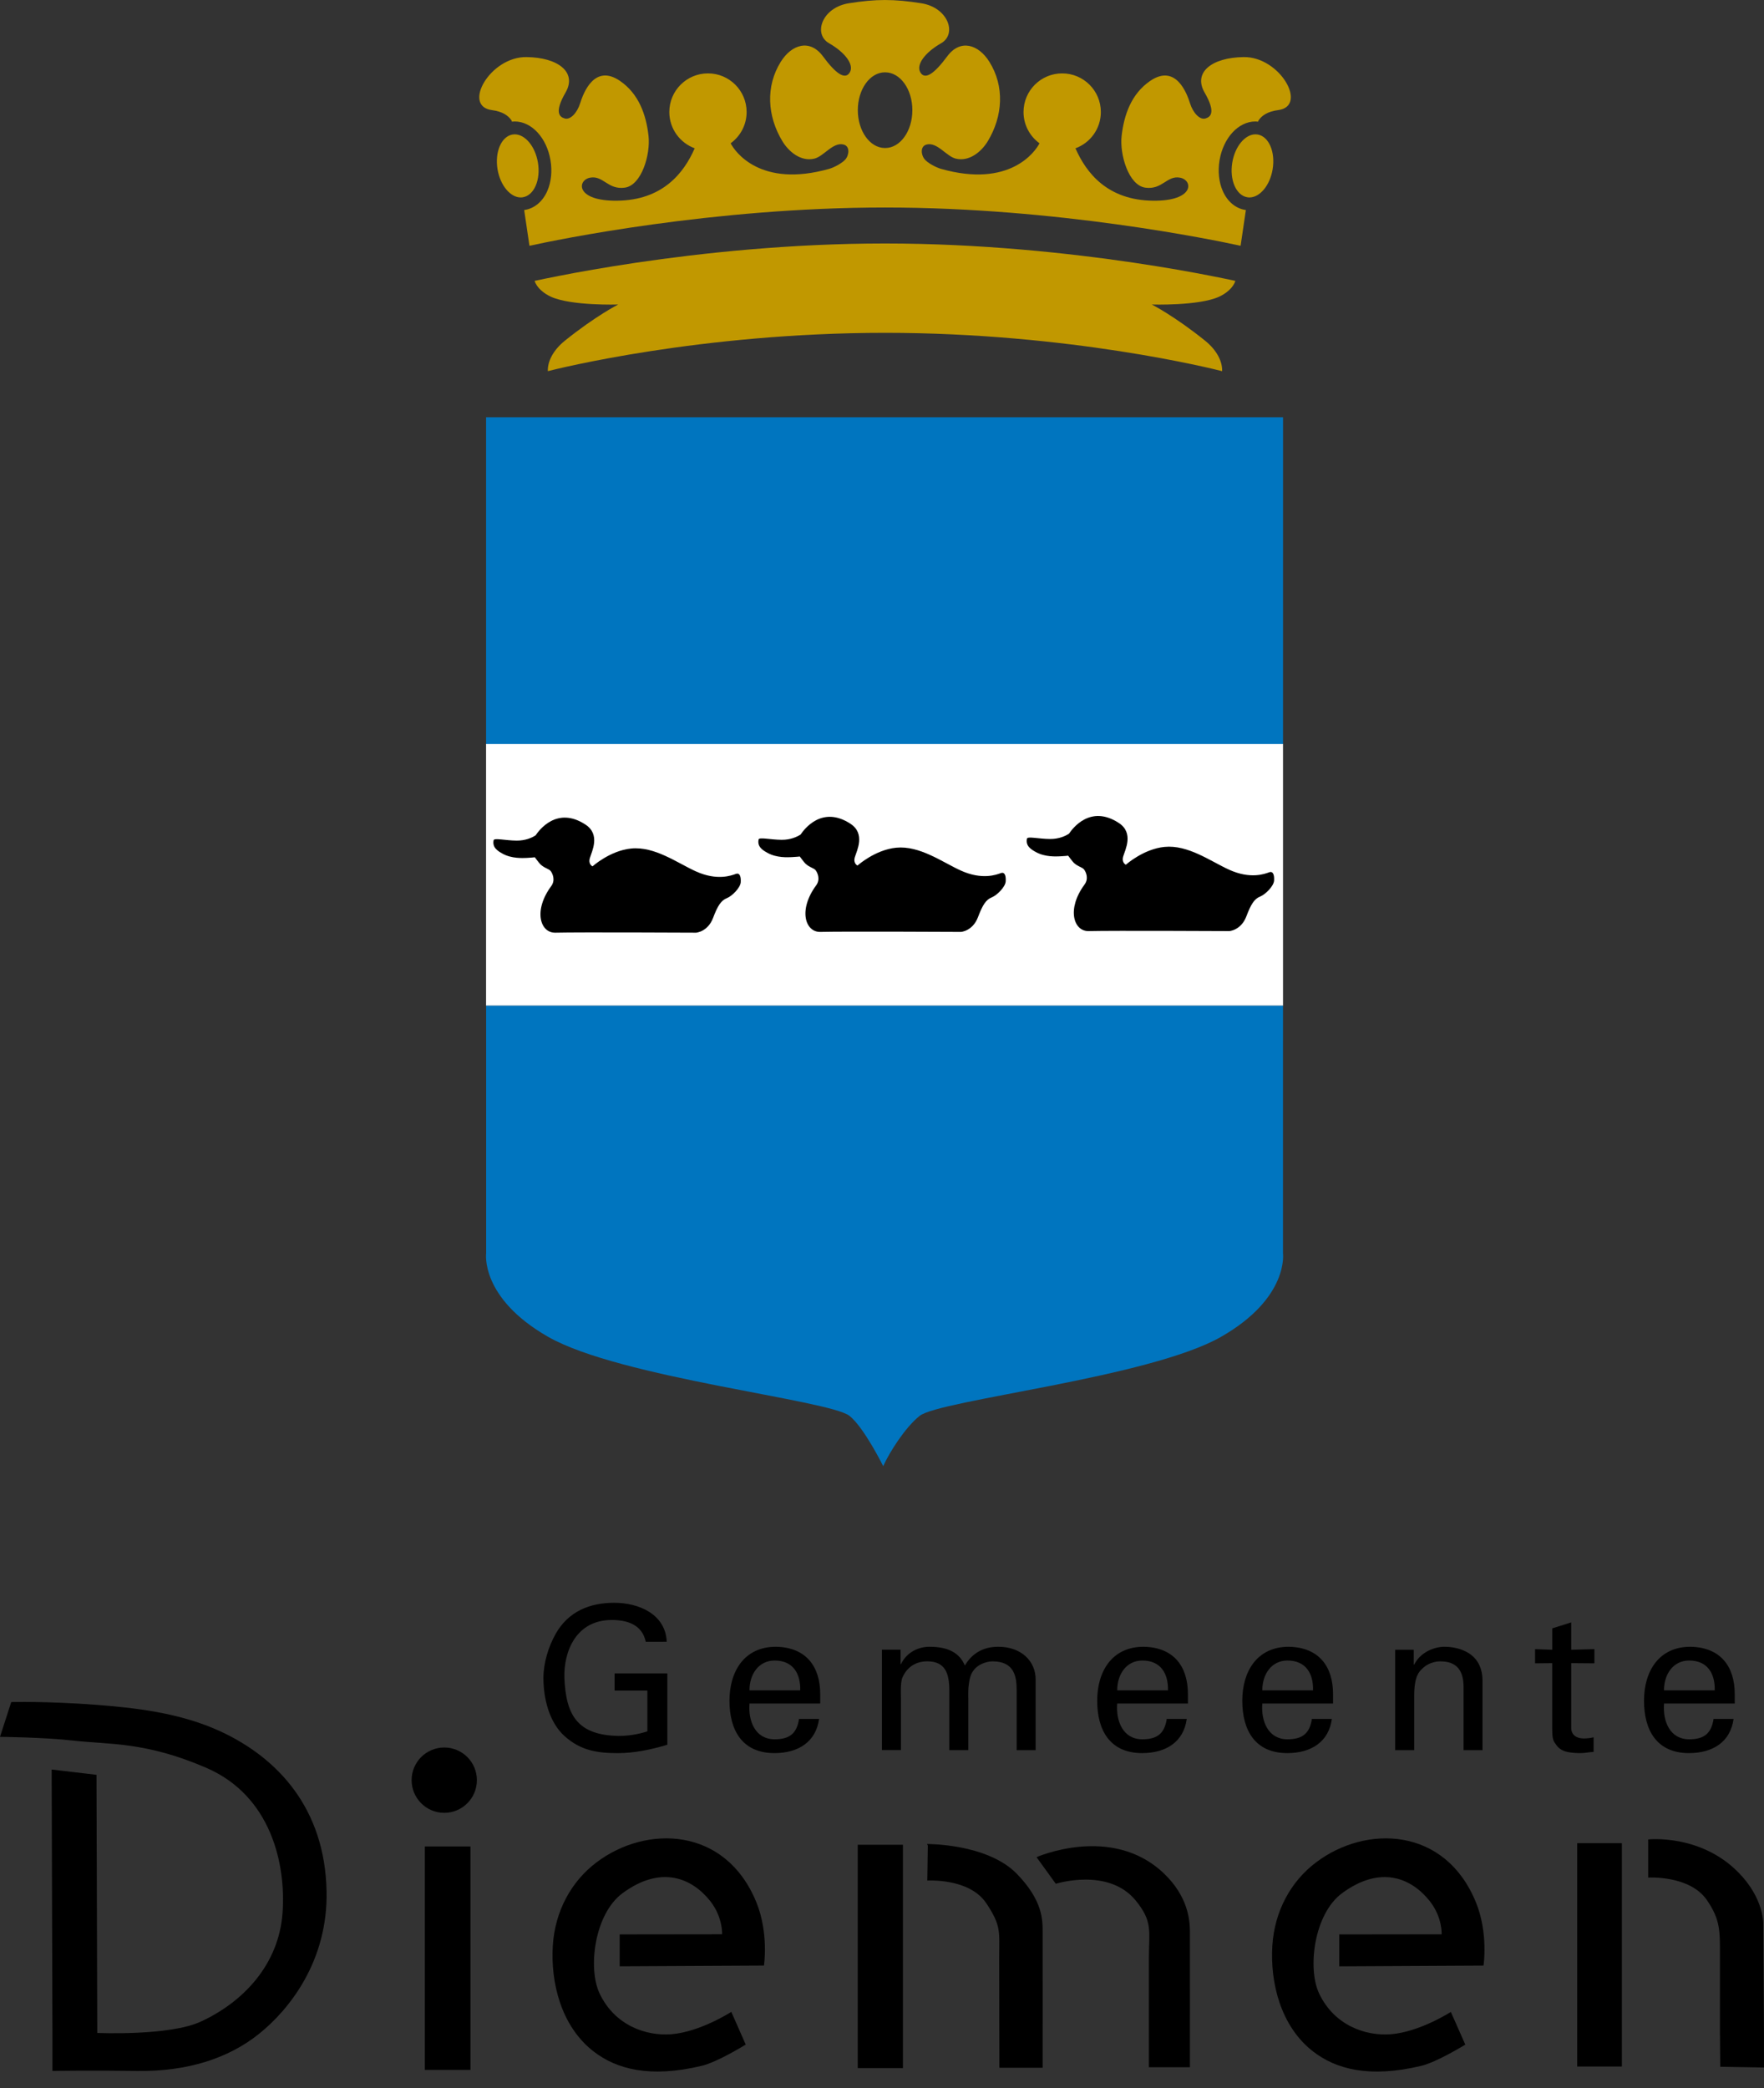 <?xml version="1.0" encoding="UTF-8"?>
<svg xmlns="http://www.w3.org/2000/svg" xmlns:xlink="http://www.w3.org/1999/xlink" version="1.1" id="Laag_1" x="0px" y="0px" width="173.805px" height="205.656px" viewBox="0 0 173.805 205.656" xml:space="preserve">
<rect x="0" y="0" width="173.805" height="205.656" fill="#333333" stroke="none"/>
<g>
	<g>
		<rect x="47.892" y="73.275" fill="#FFFFFF" width="78.521" height="25.773"></rect>
		<g>
			<g>
				<path d="M63.627,161.697c-0.358-1.691-1.833-2.146-3.352-2.146c-3.484,0-4.743,3.051-4.667,5.711      c0.158,3.643,1.26,5.634,5.339,5.709c0.965,0,1.929-0.157,2.837-0.449v-4.019h-3.23v-1.69h5.198v7.026      c-1.635,0.488-3.271,0.826-4.885,0.826c-2.007,0-3.64-0.257-5.194-1.635c-1.576-1.378-2.129-3.761-2.129-5.771      c0-1.479,0.492-3.092,1.222-4.372c1.239-2.169,3.326-3.031,5.75-3.031c2.401,0,5.059,1.103,5.177,3.84L63.627,161.697      L63.627,161.697z"></path>
				<path d="M73.846,166.481c0-1.615,0.923-2.936,2.479-2.936c1.812,0,2.562,1.282,2.519,2.936H73.846z M80.814,167.78v-0.923      c0-2.739-1.396-4.606-4.353-4.67c-3.13,0-4.587,2.425-4.587,5.316c0,2.915,1.262,5.16,4.433,5.16      c2.361,0,4.093-1.121,4.393-3.368h-1.973c-0.213,1.438-0.943,2.008-2.401,2.008c-1.909,0-2.617-1.788-2.479-3.523H80.814      L80.814,167.78z"></path>
				<path d="M88.732,163.904h0.039c0.59-1.243,1.811-1.717,2.812-1.717c1.873,0,2.975,0.631,3.484,1.853      c0.709-1.222,1.834-1.853,3.289-1.853c2.285,0,3.684,1.438,3.684,3.212v6.972h-1.869v-5.85c0-1.36-0.197-2.896-2.383-2.896      c-0.572,0-1.832,0.315-2.188,1.533c-0.256,0.909-0.195,1.894-0.195,2.127v5.083h-1.869v-5.85c0-1.71-0.396-2.896-2.189-2.896      c-0.77,0-1.869,0.295-2.439,1.614c-0.217,0.513-0.139,1.812-0.139,2.046v5.083h-1.873v-9.887h1.833L88.732,163.904      L88.732,163.904z"></path>
				<path d="M110.08,166.481c0-1.615,0.922-2.936,2.477-2.936c1.812,0,2.562,1.282,2.523,2.936H110.08z M117.045,167.78v-0.923      c0-2.739-1.396-4.606-4.352-4.67c-3.133,0-4.588,2.425-4.588,5.316c0,2.915,1.262,5.16,4.432,5.16      c2.361,0,4.094-1.121,4.391-3.368h-1.969c-0.219,1.438-0.943,2.008-2.404,2.008c-1.908,0-2.617-1.788-2.477-3.523H117.045      L117.045,167.78z"></path>
				<path d="M124.373,166.481c0-1.615,0.926-2.936,2.479-2.936c1.812,0,2.562,1.282,2.521,2.936H124.373z M131.344,167.78v-0.923      c0-2.739-1.398-4.606-4.355-4.67c-3.129,0-4.588,2.425-4.588,5.316c0,2.915,1.266,5.16,4.434,5.16      c2.361,0,4.094-1.121,4.391-3.368h-1.967c-0.215,1.438-0.947,2.008-2.406,2.008c-1.906,0-2.617-1.788-2.479-3.523H131.344      L131.344,167.78z"></path>
				<path d="M139.295,163.943h0.045c0.625-1.243,2.004-1.756,2.99-1.756c0.688,0,3.738,0.179,3.738,3.35v6.834h-1.865v-6.222      c0-1.639-0.693-2.521-2.268-2.521c0,0-1.023-0.062-1.812,0.729c-0.279,0.272-0.783,0.708-0.783,2.639v5.377h-1.875v-9.887h1.83      V163.943L139.295,163.943z"></path>
				<path d="M152.939,162.484v-2.106l1.871-0.59v2.696l2.287-0.061v1.396l-2.287-0.018v6.376c0,0.712,0.553,1.045,1.227,1.045      c0.297,0,0.688-0.039,0.98-0.117v1.438c-0.436,0.02-0.846,0.12-1.279,0.12c-0.451,0-0.807-0.021-1.26-0.103      c-0.295-0.058-0.787-0.217-1.102-0.646c-0.336-0.474-0.439-0.512-0.439-1.834v-6.278l-1.689,0.018v-1.396L152.939,162.484z"></path>
				<path d="M163.951,166.481c0-1.615,0.926-2.936,2.48-2.936c1.812,0,2.557,1.282,2.52,2.936H163.951z M170.922,167.78v-0.923      c0-2.739-1.4-4.606-4.357-4.67c-3.129,0-4.582,2.425-4.582,5.316c0,2.915,1.264,5.16,4.43,5.16c2.363,0,4.096-1.121,4.393-3.368      h-1.971c-0.215,1.438-0.941,2.008-2.4,2.008c-1.91,0-2.619-1.788-2.48-3.523H170.922L170.922,167.78z"></path>
			</g>
			<g>
				<path d="M0,171.063l1.107-3.427c0,0,3.559-0.096,8.266,0.264c3.809,0.287,8.371,0.769,12.411,2.652      c5.611,2.622,10.22,7.56,10.393,15.699c0.146,6.885-3.669,11.672-6.66,14.065c-2.992,2.395-7.024,3.727-12.039,3.651      c-4.486-0.067-8.312,0-8.312,0v-3.657l-0.076-26.03l4.416,0.521l0.077,25.422c0,0,7.063,0.318,10.175-1.104      c4.198-1.922,7.706-5.613,8.079-10.7c0.357-4.867-1.154-11.546-7.483-14.294c-6.018-2.611-9.676-2.3-13.093-2.689      C4.276,171.094,0,171.063,0,171.063z"></path>
				<rect x="41.857" y="181.86" width="4.496" height="22.004"></rect>
				<path d="M40.556,175.327c0-1.775,1.44-3.216,3.215-3.216c1.779,0,3.216,1.438,3.216,3.216s-1.437,3.218-3.216,3.218      C41.998,178.545,40.556,177.105,40.556,175.327z"></path>
				<path d="M61.057,190.518v3.141l14.215-0.073c0,0,0.487-3.188-0.743-6.218c-3.027-7.441-10.826-7.674-15.76-3.941      c-2.477,1.873-4.086,4.783-4.301,8.204c-0.227,3.616,0.812,7.922,3.992,10.396c2.279,1.771,5.566,2.655,10.677,1.436      c1.572-0.374,4.338-2.095,4.338-2.095l-1.42-3.22c0,0-3.061,1.977-5.918,2.203c-2.499,0.193-5.567-0.873-7.056-4.007      c-1.185-2.483-0.506-7.854,2.258-9.885c3.812-2.803,6.848-1.479,8.638,0.775c1.261,1.595,1.169,3.271,1.169,3.271      L61.057,190.518z"></path>
				<rect x="84.513" y="181.689" width="4.453" height="21.996"></rect>
				<path d="M91.418,181.767l-0.051,3.451c0,0,4.139-0.274,5.812,2.232c1.492,2.246,1.271,2.769,1.271,5.388      c0,2.618,0.018,10.814,0.018,10.814h4.262c0,0,0.012-12.4,0-13.454c-0.008-1.049,0.039-3.016-2.561-5.664      c-2.914-2.974-8.83-2.918-8.83-2.918"></path>
				<rect x="155.4" y="181.533" width="4.4" height="21.998"></rect>
				<path d="M162.392,184.922c0,0,4.104-0.257,5.801,2.237c1.322,1.944,1.273,3,1.273,5.617c0,2.619,0,7.558,0,7.558l0.027,3.22      l4.311,0.075l-0.002-3.441l-0.072-10.702c0,0,0.098-2.479-2.426-5.048c-3.768-3.853-8.912-3.271-8.912-3.271"></path>
				<path d="M102.127,182.911l1.9,2.622c0,0,5.174-1.642,7.865,1.639c1.709,2.085,1.309,3.004,1.309,5.62c0,2.619,0,10.812,0,10.812      h4.039c0,0,0.008-12.4,0-13.45c-0.014-1.051-0.182-3.384-2.588-5.664C109.537,179.634,102.127,182.911,102.127,182.911z"></path>
				<path d="M131.955,190.52v3.143l14.215-0.075c0,0,0.488-3.188-0.744-6.218c-3.031-7.443-10.824-7.674-15.76-3.943      c-2.48,1.873-4.086,4.785-4.303,8.206c-0.229,3.619,0.812,7.925,3.988,10.396c2.277,1.771,5.57,2.656,10.678,1.436      c1.574-0.376,4.346-2.093,4.346-2.093l-1.424-3.218c0,0-3.061,1.973-5.918,2.198c-2.5,0.193-5.564-0.87-7.057-4.006      c-1.18-2.483-0.504-7.854,2.258-9.887c3.812-2.801,6.85-1.479,8.639,0.781c1.264,1.593,1.17,3.267,1.17,3.267L131.955,190.52z"></path>
			</g>
		</g>
		<path fill="#0075BF" d="M126.41,123.42l0.002-24.369H47.899l0.002,24.369c0,0-0.622,4.399,6.104,8.243    c7.083,4.047,27.701,6.205,29.698,7.787c1.432,1.136,3.318,4.949,3.318,4.949c0.593-1.32,2.154-3.813,3.589-4.949    c1.998-1.582,22.607-3.74,29.701-7.787C127.033,127.82,126.41,123.42,126.41,123.42z M126.414,73.276l0.002-32.178H47.894    l0.001,32.178H126.414z"></path>
		<g>
			<g>
				<g>
					<g>
						<path d="M72.496,86.072c-0.411,0.147-1.83,0.709-3.958-0.262c-1.823-0.832-4.032-2.467-6.348-2.24        c-2.077,0.201-3.807,1.755-3.807,1.755s-0.449-0.188-0.263-0.821c0.187-0.635,1.068-2.304-0.429-3.287        c-2.817-1.853-4.58,0.556-4.917,1.054c-0.364,0.235-0.995,0.526-1.871,0.521c-1.106-0.009-2.217-0.289-2.268-0.034        c-0.141,0.713,0.384,1.043,0.889,1.324c0.896,0.495,1.983,0.428,2.368,0.415c0.36-0.011,0.802-0.064,0.802-0.064        s0.434,0.587,0.562,0.705c0.449,0.411,0.833,0.412,1.02,0.676c0.188,0.262,0.453,0.892,0.038,1.454        c-1.792,2.429-1.084,4.631,0.411,4.593c2.314-0.059,13.853,0,13.853,0s1.155-0.073,1.68-1.455        c0.448-1.188,0.784-1.717,1.345-1.94c0.561-0.225,1.343-1.047,1.381-1.567C73.016,86.369,72.908,85.921,72.496,86.072z"></path>
					</g>
				</g>
			</g>
			<g>
				<g>
					<g>
						<path d="M98.605,85.993c-0.412,0.149-1.83,0.708-3.959-0.262c-1.82-0.832-4.029-2.464-6.346-2.24        c-2.08,0.202-3.809,1.755-3.809,1.755s-0.449-0.187-0.264-0.821c0.188-0.634,1.07-2.304-0.426-3.288        c-2.819-1.852-4.583,0.558-4.917,1.055c-0.368,0.235-0.996,0.526-1.873,0.521c-1.105-0.008-2.217-0.288-2.267-0.031        c-0.142,0.713,0.382,1.045,0.889,1.323c0.893,0.495,1.982,0.429,2.367,0.414c0.358-0.012,0.802-0.063,0.802-0.063        s0.432,0.589,0.562,0.707c0.446,0.409,0.832,0.411,1.019,0.673c0.186,0.262,0.454,0.893,0.037,1.456        c-1.792,2.427-1.082,4.63,0.412,4.592c2.312-0.061,13.851,0,13.851,0s1.156-0.075,1.678-1.456        c0.449-1.188,0.785-1.717,1.348-1.942c0.559-0.225,1.344-1.046,1.381-1.565C99.127,86.291,99.015,85.841,98.605,85.993z"></path>
					</g>
				</g>
			</g>
			<g>
				<g>
					<g>
						<path d="M125.047,85.913c-0.412,0.148-1.83,0.709-3.959-0.262c-1.824-0.832-4.031-2.465-6.348-2.239        c-2.076,0.2-3.809,1.754-3.809,1.754s-0.447-0.187-0.262-0.821c0.188-0.634,1.07-2.304-0.426-3.286        c-2.818-1.854-4.582,0.555-4.918,1.053c-0.367,0.235-0.994,0.526-1.871,0.521c-1.107-0.008-2.219-0.288-2.27-0.031        c-0.141,0.714,0.383,1.045,0.891,1.323c0.893,0.495,1.982,0.429,2.365,0.415c0.361-0.013,0.805-0.063,0.805-0.063        s0.434,0.587,0.561,0.705c0.447,0.409,0.832,0.413,1.021,0.674c0.188,0.262,0.453,0.892,0.035,1.456        c-1.791,2.427-1.08,4.629,0.41,4.592c2.314-0.059,13.854,0,13.854,0s1.156-0.075,1.678-1.456        c0.449-1.188,0.785-1.718,1.344-1.94c0.562-0.225,1.348-1.046,1.385-1.566C125.568,86.211,125.459,85.764,125.047,85.913z"></path>
					</g>
				</g>
			</g>
		</g>
	</g>
	<g>
		<path fill="#C19800" d="M111.658,25.865c-6.387-0.942-15.107-1.884-24.457-1.885c0,0-0.002,0-0.004,0c0,0,0,0-0.002,0    c-9.348,0.001-18.07,0.94-24.454,1.885c-3.192,0.472-5.802,0.942-7.608,1.297c-1,0.194-1.98,0.397-2.455,0.501    c0.198,0.661,0.896,1.243,1.623,1.571c2.012,0.904,6.607,0.758,6.607,0.758s-2.229,1.131-5.241,3.555    c-1.181,0.947-1.728,2.076-1.688,3.008c0.835-0.214,14.99-3.773,33.218-3.775c18.228,0.002,32.382,3.562,33.218,3.775    c0.039-0.932-0.508-2.061-1.688-3.008c-3.014-2.424-5.24-3.555-5.24-3.555s4.596,0.146,6.607-0.758    c0.727-0.328,1.424-0.91,1.623-1.571c-0.475-0.104-1.455-0.307-2.455-0.501C117.457,26.808,114.847,26.336,111.658,25.865z"></path>
		<path fill="#C19800" d="M123.918,13.249c-0.072-0.012-0.146-0.018-0.217-0.018c-1.025,0-2.021,1.183-2.285,2.775    c-0.285,1.706,0.375,3.237,1.473,3.42c0.072,0.015,0.146,0.02,0.219,0.02c1.023,0,2.021-1.183,2.283-2.775    C125.676,14.963,125.015,13.433,123.918,13.249z"></path>
		<path fill="#C19800" d="M53.001,16.007c-0.268-1.594-1.261-2.774-2.286-2.775c-0.073,0-0.146,0.006-0.217,0.018    c-1.1,0.186-1.758,1.714-1.476,3.421c0.267,1.594,1.262,2.775,2.285,2.775c0.073,0,0.146-0.005,0.217-0.02    C52.625,19.245,53.286,17.713,53.001,16.007z"></path>
		<path fill="#C19800" d="M122.543,5.622c-3.164,0.04-4.992,1.514-3.861,3.481c1.137,1.967,0.609,2.421,0.076,2.569    c-0.527,0.153-1.207-0.526-1.512-1.514c-0.309-0.982-1.402-3.908-3.922-2.188c-1.855,1.271-2.574,3.332-2.812,5.418    c-0.205,1.809,0.676,4.868,2.34,5.095c1.67,0.229,2.121-1.223,3.408-0.985c1.307,0.238,1.457,2.313-2.648,2.271    c-4.486-0.05-6.578-2.724-7.639-5.146l-0.037-0.006c1.475-0.526,2.529-1.929,2.529-3.582c0-2.104-1.705-3.807-3.809-3.807    s-3.809,1.703-3.809,3.807c0,1.267,0.623,2.386,1.574,3.078c-0.422,0.837-2.945,4.424-9.695,2.521    c-0.49-0.138-1.348-0.583-1.654-0.982c-0.309-0.402-0.428-1.244,0.219-1.414c1.045-0.275,1.945,1.155,2.879,1.385    c1.318,0.323,2.521-0.665,3.16-1.722c1.48-2.452,1.67-5.396,0.15-7.817c-1.064-1.705-2.857-2.278-4.146-0.541    c-1.289,1.74-2.195,2.349-2.65,1.591c-0.449-0.755,0.455-1.969,2.045-2.875c1.59-0.908,0.697-3.521-1.957-3.938    c-1.348-0.213-2.451-0.319-3.552-0.319V0c-0.004,0-0.008,0-0.01,0v0.001c-0.002,0-0.002,0-0.002,0c-0.002,0-0.002,0-0.002,0V0    c-0.004,0-0.01,0-0.012,0v0.001c-1.102,0-2.206,0.106-3.552,0.319c-2.655,0.419-3.548,3.03-1.958,3.938    c1.588,0.907,2.495,2.12,2.044,2.875c-0.456,0.758-1.362,0.149-2.649-1.591c-1.287-1.738-3.082-1.165-4.149,0.541    c-1.516,2.421-1.329,5.365,0.153,7.817c0.639,1.057,1.84,2.045,3.16,1.722c0.933-0.229,1.835-1.66,2.879-1.385    c0.644,0.17,0.524,1.012,0.217,1.414c-0.31,0.399-1.165,0.847-1.653,0.982c-6.751,1.901-9.272-1.686-9.696-2.521    c0.952-0.692,1.573-1.812,1.573-3.078c0-2.104-1.704-3.807-3.807-3.807c-2.104,0-3.809,1.703-3.809,3.807    c0,1.653,1.058,3.056,2.529,3.582l-0.037,0.006c-1.06,2.422-3.149,5.096-7.639,5.146c-4.105,0.045-3.956-2.03-2.65-2.271    c1.288-0.235,1.74,1.215,3.408,0.985c1.665-0.228,2.545-3.286,2.34-5.096c-0.234-2.084-0.955-4.146-2.81-5.417    c-2.521-1.723-3.615,1.203-3.922,2.188c-0.307,0.985-0.984,1.667-1.514,1.514c-0.531-0.148-1.061-0.604,0.076-2.569    c1.13-1.969-0.698-3.441-3.859-3.481c-3.584-0.044-6.354,4.842-3.404,5.223c1.021,0.133,1.594,0.523,1.909,0.982    c0.016-0.004,0.039,0.054,0.062,0.156c0.091-0.012,0.184-0.019,0.272-0.019c1.678,0,3.164,1.613,3.533,3.834    c0.178,1.062,0.067,2.124-0.306,2.99c-0.448,1.04-1.254,1.729-2.21,1.887c-0.024,0.005-0.053,0.007-0.079,0.012l0.52,3.522    c2.71-0.596,18.058-3.771,35.035-3.771c16.976,0.002,32.322,3.178,35.033,3.771l0.52-3.522c-0.025-0.005-0.055-0.008-0.078-0.012    c-0.957-0.157-1.762-0.847-2.209-1.887c-0.375-0.866-0.482-1.929-0.309-2.99c0.371-2.221,1.857-3.834,3.535-3.834    c0.09,0,0.184,0.007,0.271,0.019c0.023-0.104,0.049-0.16,0.062-0.156c0.316-0.458,0.889-0.852,1.908-0.982    C128.894,10.463,126.127,5.578,122.543,5.622z M87.219,14.578v-0.002c-0.002,0-0.006,0-0.01,0v0.001c0,0,0,0-0.002,0    c0,0,0,0-0.002,0v-0.001c-0.002,0-0.006,0-0.012,0v0.002c-1.479-0.003-2.674-1.671-2.674-3.728c0-2.059,1.194-3.724,2.674-3.727    v0.001c0.004,0,0.01,0.001,0.012,0.001V7.124c0.002,0,0.002,0,0.002,0c0.002,0,0.002,0,0.002,0v0.002    c0.004,0,0.008-0.001,0.01-0.001V7.124c1.482,0.003,2.675,1.668,2.675,3.727C89.894,12.907,88.703,14.576,87.219,14.578z"></path>
	</g>
</g>
</svg>
